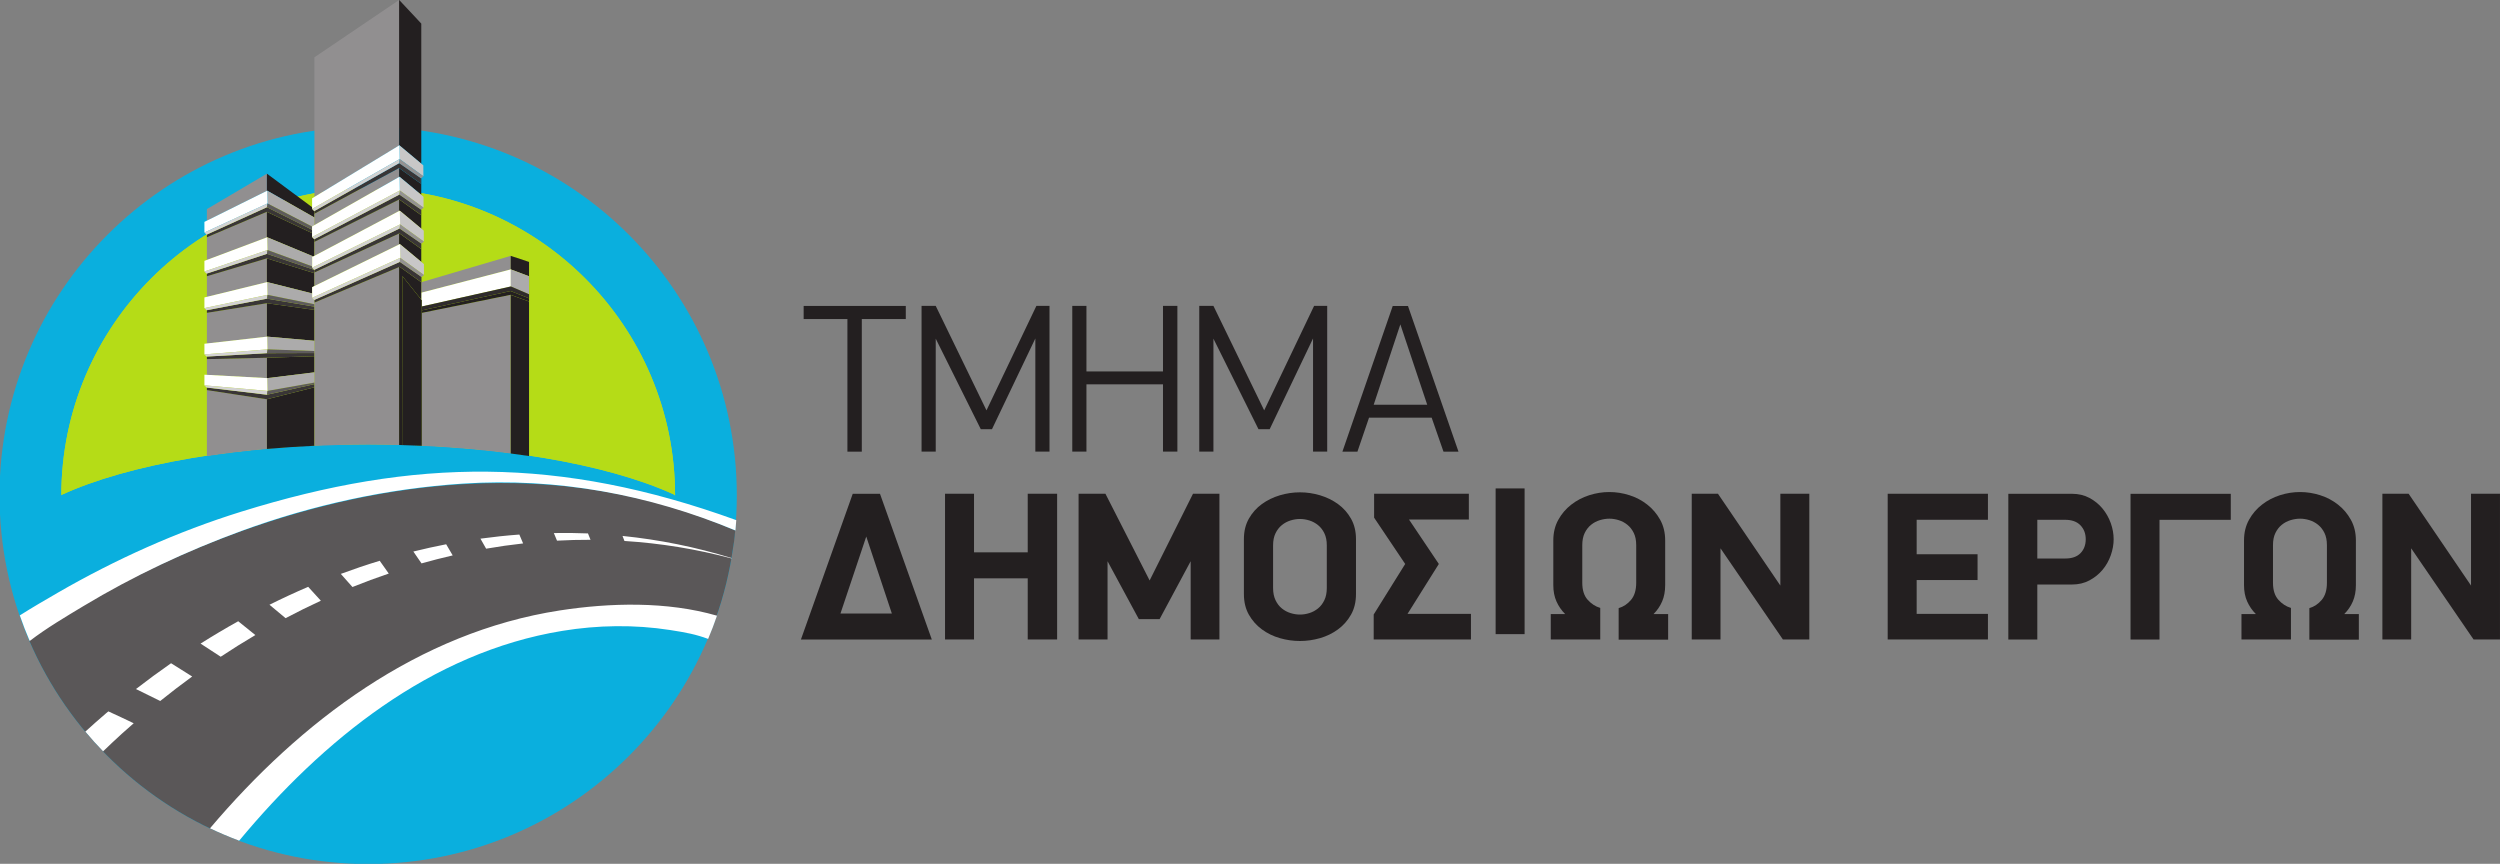<?xml version="1.0" encoding="UTF-8" standalone="no"?>
<!-- Created with Inkscape (http://www.inkscape.org/) -->

<svg
   width="69.581mm"
   height="24.042mm"
   viewBox="0 0 69.581 24.042"
   version="1.1"
   id="svg1"
   inkscape:version="1.3.2 (091e20ef0f, 2023-11-25)"
   sodipodi:docname="public_works_logo_el.svg"
   xmlns:inkscape="http://www.inkscape.org/namespaces/inkscape"
   xmlns:sodipodi="http://sodipodi.sourceforge.net/DTD/sodipodi-0.dtd"
   xmlns="http://www.w3.org/2000/svg"
   xmlns:svg="http://www.w3.org/2000/svg">
  <rect x="0" y="0" width="69.581" height="24.042" fill="#808080" stroke="none"/>
  <sodipodi:namedview
     id="namedview1"
     pagecolor="#ffffff"
     bordercolor="#000000"
     borderopacity="0.25"
     inkscape:showpageshadow="2"
     inkscape:pageopacity="0.0"
     inkscape:pagecheckerboard="0"
     inkscape:deskcolor="#d1d1d1"
     inkscape:document-units="mm"
     inkscape:zoom="0.74564394"
     inkscape:cx="131.43002"
     inkscape:cy="44.92761"
     inkscape:window-width="1920"
     inkscape:window-height="1043"
     inkscape:window-x="0"
     inkscape:window-y="0"
     inkscape:window-maximized="1"
     inkscape:current-layer="layer1" />
  <defs
     id="defs1">
    <clipPath
       clipPathUnits="userSpaceOnUse"
       id="clipPath568">
      <path
         d="M 0,841.89 H 595.276 V 0 H 0 Z"
         transform="translate(-173.818,-678.941)"
         id="path568" />
    </clipPath>
    <clipPath
       clipPathUnits="userSpaceOnUse"
       id="clipPath570">
      <path
         d="M 0,841.89 H 595.276 V 0 H 0 Z"
         transform="translate(-168.948,-678.941)"
         id="path570" />
    </clipPath>
    <clipPath
       clipPathUnits="userSpaceOnUse"
       id="clipPath572">
      <path
         d="M 0,841.89 H 595.276 V 0 H 0 Z"
         transform="translate(-168.948,-678.941)"
         id="path572" />
    </clipPath>
    <clipPath
       clipPathUnits="userSpaceOnUse"
       id="clipPath574">
      <path
         d="M 0,841.89 H 595.276 V 0 H 0 Z"
         transform="translate(-173.686,-676.176)"
         id="path574" />
    </clipPath>
    <clipPath
       clipPathUnits="userSpaceOnUse"
       id="clipPath576">
      <path
         d="M 0,841.89 H 595.276 V 0 H 0 Z"
         transform="translate(-134.724,-677.658)"
         id="path576" />
    </clipPath>
    <clipPath
       clipPathUnits="userSpaceOnUse"
       id="clipPath578">
      <path
         d="M 0,841.89 H 595.276 V 0 H 0 Z"
         transform="translate(-153.593,-675.53)"
         id="path578" />
    </clipPath>
    <clipPath
       clipPathUnits="userSpaceOnUse"
       id="clipPath580">
      <path
         d="M 0,841.89 H 595.276 V 0 H 0 Z"
         transform="translate(-183.681,-692.853)"
         id="path580" />
    </clipPath>
    <clipPath
       clipPathUnits="userSpaceOnUse"
       id="clipPath582">
      <path
         d="M 0,841.89 H 595.276 V 0 H 0 Z"
         transform="translate(-197.371,-682.398)"
         id="path582" />
    </clipPath>
    <clipPath
       clipPathUnits="userSpaceOnUse"
       id="clipPath584">
      <path
         d="M 0,841.89 H 595.276 V 0 H 0 Z"
         transform="translate(-207.442,-682.398)"
         id="path584" />
    </clipPath>
    <clipPath
       clipPathUnits="userSpaceOnUse"
       id="clipPath586">
      <path
         d="M 0,841.89 H 595.276 V 0 H 0 Z"
         transform="translate(-219.281,-682.398)"
         id="path586" />
    </clipPath>
    <clipPath
       clipPathUnits="userSpaceOnUse"
       id="clipPath588">
      <path
         d="M 0,841.89 H 595.276 V 0 H 0 Z"
         transform="translate(-226.167,-692.436)"
         id="path588" />
    </clipPath>
    <clipPath
       clipPathUnits="userSpaceOnUse"
       id="clipPath590">
      <path
         d="M 0,841.89 H 595.276 V 0 H 0 Z"
         transform="translate(-184.031,-675.697)"
         id="path590" />
    </clipPath>
    <clipPath
       clipPathUnits="userSpaceOnUse"
       id="clipPath592">
      <path
         d="M 0,841.89 H 595.276 V 0 H 0 Z"
         transform="translate(-196.771,-667.576)"
         id="path592" />
    </clipPath>
    <clipPath
       clipPathUnits="userSpaceOnUse"
       id="clipPath594">
      <path
         d="M 0,841.89 H 595.276 V 0 H 0 Z"
         transform="translate(-209.627,-667.576)"
         id="path594" />
    </clipPath>
    <clipPath
       clipPathUnits="userSpaceOnUse"
       id="clipPath596">
      <path
         d="M 0,841.89 H 595.276 V 0 H 0 Z"
         transform="translate(-220.365,-674.997)"
         id="path596" />
    </clipPath>
    <clipPath
       clipPathUnits="userSpaceOnUse"
       id="clipPath598">
      <path
         d="M 0,841.89 H 595.276 V 0 H 0 Z"
         transform="translate(-224.066,-667.576)"
         id="path598" />
    </clipPath>
    <clipPath
       clipPathUnits="userSpaceOnUse"
       id="clipPath600">
      <path
         d="M 0,841.89 H 595.276 V 0 H 0 Z"
         id="path600" />
    </clipPath>
    <clipPath
       clipPathUnits="userSpaceOnUse"
       id="clipPath602">
      <path
         d="M 0,841.89 H 595.276 V 0 H 0 Z"
         transform="translate(-243.392,-667.56)"
         id="path602" />
    </clipPath>
    <clipPath
       clipPathUnits="userSpaceOnUse"
       id="clipPath604">
      <path
         d="M 0,841.89 H 595.276 V 0 H 0 Z"
         transform="translate(-256.348,-667.576)"
         id="path604" />
    </clipPath>
    <clipPath
       clipPathUnits="userSpaceOnUse"
       id="clipPath606">
      <path
         d="M 0,841.89 H 595.276 V 0 H 0 Z"
         transform="translate(-264.619,-667.576)"
         id="path606" />
    </clipPath>
    <clipPath
       clipPathUnits="userSpaceOnUse"
       id="clipPath608">
      <path
         d="M 0,841.89 H 595.276 V 0 H 0 Z"
         transform="translate(-280.242,-675.48)"
         id="path608" />
    </clipPath>
    <clipPath
       clipPathUnits="userSpaceOnUse"
       id="clipPath610">
      <path
         d="M 0,841.89 H 595.276 V 0 H 0 Z"
         transform="translate(-286.062,-677.014)"
         id="path610" />
    </clipPath>
    <clipPath
       clipPathUnits="userSpaceOnUse"
       id="clipPath612">
      <path
         d="M 0,841.89 H 595.276 V 0 H 0 Z"
         transform="translate(-297.884,-667.56)"
         id="path612" />
    </clipPath>
    <clipPath
       clipPathUnits="userSpaceOnUse"
       id="clipPath614">
      <path
         d="M 0,841.89 H 595.276 V 0 H 0 Z"
         transform="translate(-310.84,-667.576)"
         id="path614" />
    </clipPath>
    <clipPath
       clipPathUnits="userSpaceOnUse"
       id="clipPath616">
      <path
         d="M 0,841.89 H 595.276 V 0 H 0 Z"
         transform="translate(-148.923,-695.753)"
         id="path616" />
    </clipPath>
    <clipPath
       clipPathUnits="userSpaceOnUse"
       id="clipPath618">
      <path
         d="M 0,841.89 H 595.276 V 0 H 0 Z"
         transform="translate(-155.967,-694.767)"
         id="path618" />
    </clipPath>
    <clipPath
       clipPathUnits="userSpaceOnUse"
       id="clipPath620">
      <path
         d="M 0,841.89 H 595.276 V 0 H 0 Z"
         transform="translate(-155.983,-697.841)"
         id="path620" />
    </clipPath>
    <clipPath
       clipPathUnits="userSpaceOnUse"
       id="clipPath622">
      <path
         d="M 0,841.89 H 595.276 V 0 H 0 Z"
         transform="translate(-148.923,-694.39)"
         id="path622" />
    </clipPath>
    <clipPath
       clipPathUnits="userSpaceOnUse"
       id="clipPath624">
      <path
         d="M 0,841.89 H 595.276 V 0 H 0 Z"
         transform="translate(-157.424,-694.808)"
         id="path624" />
    </clipPath>
    <clipPath
       clipPathUnits="userSpaceOnUse"
       id="clipPath626">
      <path
         d="M 0,841.89 H 595.276 V 0 H 0 Z"
         transform="translate(-148.964,-693.845)"
         id="path626" />
    </clipPath>
    <clipPath
       clipPathUnits="userSpaceOnUse"
       id="clipPath628">
      <path
         d="M 0,841.89 H 595.276 V 0 H 0 Z"
         transform="translate(-148.964,-693.539)"
         id="path628" />
    </clipPath>
    <clipPath
       clipPathUnits="userSpaceOnUse"
       id="clipPath630">
      <path
         d="M 0,841.89 H 595.276 V 0 H 0 Z"
         transform="translate(-136.746,-689.802)"
         id="path630" />
    </clipPath>
    <clipPath
       clipPathUnits="userSpaceOnUse"
       id="clipPath632">
      <path
         d="M 0,841.89 H 595.276 V 0 H 0 Z"
         transform="translate(-136.746,-697.636)"
         id="path632" />
    </clipPath>
    <clipPath
       clipPathUnits="userSpaceOnUse"
       id="clipPath634">
      <path
         d="M 0,841.89 H 595.276 V 0 H 0 Z"
         transform="translate(-136.746,-694.103)"
         id="path634" />
    </clipPath>
    <clipPath
       clipPathUnits="userSpaceOnUse"
       id="clipPath636">
      <path
         d="M 0,841.89 H 595.276 V 0 H 0 Z"
         transform="translate(-136.735,-686.526)"
         id="path636" />
    </clipPath>
    <clipPath
       clipPathUnits="userSpaceOnUse"
       id="clipPath638">
      <path
         d="M 0,841.89 H 595.276 V 0 H 0 Z"
         transform="translate(-136.746,-704.325)"
         id="path638" />
    </clipPath>
    <clipPath
       clipPathUnits="userSpaceOnUse"
       id="clipPath640">
      <path
         d="M 0,841.89 H 595.276 V 0 H 0 Z"
         transform="translate(-136.746,-701.31)"
         id="path640" />
    </clipPath>
    <clipPath
       clipPathUnits="userSpaceOnUse"
       id="clipPath642">
      <path
         d="M 0,841.89 H 595.276 V 0 H 0 Z"
         transform="translate(-136.746,-688.194)"
         id="path642" />
    </clipPath>
    <clipPath
       clipPathUnits="userSpaceOnUse"
       id="clipPath644">
      <path
         d="M 0,841.89 H 595.276 V 0 H 0 Z"
         transform="translate(-136.746,-691.466)"
         id="path644" />
    </clipPath>
    <clipPath
       clipPathUnits="userSpaceOnUse"
       id="clipPath646">
      <path
         d="M 0,841.89 H 595.276 V 0 H 0 Z"
         transform="translate(-140.498,-697.844)"
         id="path646" />
    </clipPath>
    <clipPath
       clipPathUnits="userSpaceOnUse"
       id="clipPath648">
      <path
         d="M 0,841.89 H 595.276 V 0 H 0 Z"
         transform="translate(-136.769,-702.983)"
         id="path648" />
    </clipPath>
    <clipPath
       clipPathUnits="userSpaceOnUse"
       id="clipPath650">
      <path
         d="M 0,841.89 H 595.276 V 0 H 0 Z"
         transform="translate(-140.315,-695.371)"
         id="path650" />
    </clipPath>
    <clipPath
       clipPathUnits="userSpaceOnUse"
       id="clipPath652">
      <path
         d="M 0,841.89 H 595.276 V 0 H 0 Z"
         transform="translate(-136.746,-686.528)"
         id="path652" />
    </clipPath>
    <clipPath
       clipPathUnits="userSpaceOnUse"
       id="clipPath654">
      <path
         d="M 0,841.89 H 595.276 V 0 H 0 Z"
         transform="translate(-136.746,-701.31)"
         id="path654" />
    </clipPath>
    <clipPath
       clipPathUnits="userSpaceOnUse"
       id="clipPath656">
      <path
         d="M 0,841.89 H 595.276 V 0 H 0 Z"
         transform="translate(-140.315,-700.163)"
         id="path656" />
    </clipPath>
    <clipPath
       clipPathUnits="userSpaceOnUse"
       id="clipPath658">
      <path
         d="M 0,841.89 H 595.276 V 0 H 0 Z"
         transform="translate(-136.769,-702.983)"
         id="path658" />
    </clipPath>
    <clipPath
       clipPathUnits="userSpaceOnUse"
       id="clipPath660">
      <path
         d="M 0,841.89 H 595.276 V 0 H 0 Z"
         transform="translate(-136.79,-701.976)"
         id="path660" />
    </clipPath>
    <clipPath
       clipPathUnits="userSpaceOnUse"
       id="clipPath662">
      <path
         d="M 0,841.89 H 595.276 V 0 H 0 Z"
         transform="translate(-136.79,-701.976)"
         id="path662" />
    </clipPath>
    <clipPath
       clipPathUnits="userSpaceOnUse"
       id="clipPath664">
      <path
         d="M 0,841.89 H 595.276 V 0 H 0 Z"
         transform="translate(-136.746,-697.636)"
         id="path664" />
    </clipPath>
    <clipPath
       clipPathUnits="userSpaceOnUse"
       id="clipPath666">
      <path
         d="M 0,841.89 H 595.276 V 0 H 0 Z"
         transform="translate(-140.315,-697.747)"
         id="path666" />
    </clipPath>
    <clipPath
       clipPathUnits="userSpaceOnUse"
       id="clipPath668">
      <path
         d="M 0,841.89 H 595.276 V 0 H 0 Z"
         transform="translate(-136.769,-699.307)"
         id="path668" />
    </clipPath>
    <clipPath
       clipPathUnits="userSpaceOnUse"
       id="clipPath670">
      <path
         d="M 0,841.89 H 595.276 V 0 H 0 Z"
         transform="translate(-136.79,-698.301)"
         id="path670" />
    </clipPath>
    <clipPath
       clipPathUnits="userSpaceOnUse"
       id="clipPath672">
      <path
         d="M 0,841.89 H 595.276 V 0 H 0 Z"
         transform="translate(-140.48,-696.733)"
         id="path672" />
    </clipPath>
    <clipPath
       clipPathUnits="userSpaceOnUse"
       id="clipPath674">
      <path
         d="M 0,841.89 H 595.276 V 0 H 0 Z"
         transform="translate(-136.746,-694.103)"
         id="path674" />
    </clipPath>
    <clipPath
       clipPathUnits="userSpaceOnUse"
       id="clipPath676">
      <path
         d="M 0,841.89 H 595.276 V 0 H 0 Z"
         transform="translate(-140.315,-694.533)"
         id="path676" />
    </clipPath>
    <clipPath
       clipPathUnits="userSpaceOnUse"
       id="clipPath678">
      <path
         d="M 0,841.89 H 595.276 V 0 H 0 Z"
         transform="translate(-136.769,-695.77)"
         id="path678" />
    </clipPath>
    <clipPath
       clipPathUnits="userSpaceOnUse"
       id="clipPath680">
      <path
         d="M 0,841.89 H 595.276 V 0 H 0 Z"
         transform="translate(-136.79,-694.763)"
         id="path680" />
    </clipPath>
    <clipPath
       clipPathUnits="userSpaceOnUse"
       id="clipPath682">
      <path
         d="M 0,841.89 H 595.276 V 0 H 0 Z"
         transform="translate(-136.75,-694.462)"
         id="path682" />
    </clipPath>
    <clipPath
       clipPathUnits="userSpaceOnUse"
       id="clipPath684">
      <path
         d="M 0,841.89 H 595.276 V 0 H 0 Z"
         transform="translate(-136.746,-689.802)"
         id="path684" />
    </clipPath>
    <clipPath
       clipPathUnits="userSpaceOnUse"
       id="clipPath686">
      <path
         d="M 0,841.89 H 595.276 V 0 H 0 Z"
         transform="translate(-136.79,-690.463)"
         id="path686" />
    </clipPath>
    <clipPath
       clipPathUnits="userSpaceOnUse"
       id="clipPath688">
      <path
         d="M 0,841.89 H 595.276 V 0 H 0 Z"
         transform="translate(-136.769,-691.468)"
         id="path688" />
    </clipPath>
    <clipPath
       clipPathUnits="userSpaceOnUse"
       id="clipPath690">
      <path
         d="M 0,841.89 H 595.276 V 0 H 0 Z"
         transform="translate(-136.79,-690.463)"
         id="path690" />
    </clipPath>
    <clipPath
       clipPathUnits="userSpaceOnUse"
       id="clipPath692">
      <path
         d="M 0,841.89 H 595.276 V 0 H 0 Z"
         transform="translate(-136.75,-690.161)"
         id="path692" />
    </clipPath>
    <clipPath
       clipPathUnits="userSpaceOnUse"
       id="clipPath694">
      <path
         d="M 0,841.89 H 595.276 V 0 H 0 Z"
         transform="translate(-136.746,-686.528)"
         id="path694" />
    </clipPath>
    <clipPath
       clipPathUnits="userSpaceOnUse"
       id="clipPath696">
      <path
         d="M 0,841.89 H 595.276 V 0 H 0 Z"
         transform="translate(-136.79,-687.186)"
         id="path696" />
    </clipPath>
    <clipPath
       clipPathUnits="userSpaceOnUse"
       id="clipPath698">
      <path
         d="M 0,841.89 H 595.276 V 0 H 0 Z"
         transform="translate(-136.769,-688.193)"
         id="path698" />
    </clipPath>
    <clipPath
       clipPathUnits="userSpaceOnUse"
       id="clipPath700">
      <path
         d="M 0,841.89 H 595.276 V 0 H 0 Z"
         transform="translate(-136.79,-687.186)"
         id="path700" />
    </clipPath>
    <clipPath
       clipPathUnits="userSpaceOnUse"
       id="clipPath702">
      <path
         d="M 0,841.89 H 595.276 V 0 H 0 Z"
         transform="translate(-136.75,-686.884)"
         id="path702" />
    </clipPath>
    <clipPath
       clipPathUnits="userSpaceOnUse"
       id="clipPath704">
      <path
         d="M 0,841.89 H 595.276 V 0 H 0 Z"
         transform="translate(-147.175,-718.026)"
         id="path704" />
    </clipPath>
    <clipPath
       clipPathUnits="userSpaceOnUse"
       id="clipPath706">
      <path
         d="M 0,841.89 H 595.276 V 0 H 0 Z"
         transform="translate(-140.503,-694.156)"
         id="path706" />
    </clipPath>
    <clipPath
       clipPathUnits="userSpaceOnUse"
       id="clipPath708">
      <path
         d="M 0,841.89 H 595.276 V 0 H 0 Z"
         transform="translate(-147.175,-698.738)"
         id="path708" />
    </clipPath>
    <clipPath
       clipPathUnits="userSpaceOnUse"
       id="clipPath710">
      <path
         d="M 0,841.89 H 595.276 V 0 H 0 Z"
         transform="translate(-140.503,-699.163)"
         id="path710" />
    </clipPath>
    <clipPath
       clipPathUnits="userSpaceOnUse"
       id="clipPath712">
      <path
         d="M 0,841.89 H 595.276 V 0 H 0 Z"
         transform="translate(-147.175,-704.064)"
         id="path712" />
    </clipPath>
    <clipPath
       clipPathUnits="userSpaceOnUse"
       id="clipPath714">
      <path
         d="M 0,841.89 H 595.276 V 0 H 0 Z"
         transform="translate(-148.923,-694.39)"
         id="path714" />
    </clipPath>
    <clipPath
       clipPathUnits="userSpaceOnUse"
       id="clipPath716">
      <path
         d="M 0,841.89 H 595.276 V 0 H 0 Z"
         transform="translate(-148.92,-698.38)"
         id="path716" />
    </clipPath>
    <clipPath
       clipPathUnits="userSpaceOnUse"
       id="clipPath718">
      <path
         d="M 0,841.89 H 595.276 V 0 H 0 Z"
         transform="translate(-148.887,-703.971)"
         id="path718" />
    </clipPath>
    <clipPath
       clipPathUnits="userSpaceOnUse"
       id="clipPath720">
      <path
         d="M 0,841.89 H 595.276 V 0 H 0 Z"
         transform="translate(-148.902,-701.494)"
         id="path720" />
    </clipPath>
    <clipPath
       clipPathUnits="userSpaceOnUse"
       id="clipPath722">
      <path
         d="M 0,841.89 H 595.276 V 0 H 0 Z"
         transform="translate(-147.194,-706.562)"
         id="path722" />
    </clipPath>
    <clipPath
       clipPathUnits="userSpaceOnUse"
       id="clipPath724">
      <path
         d="M 0,841.89 H 595.276 V 0 H 0 Z"
         transform="translate(-140.503,-701.168)"
         id="path724" />
    </clipPath>
    <clipPath
       clipPathUnits="userSpaceOnUse"
       id="clipPath726">
      <path
         d="M 0,841.89 H 595.276 V 0 H 0 Z"
         transform="translate(-147.217,-705.478)"
         id="path726" />
    </clipPath>
    <clipPath
       clipPathUnits="userSpaceOnUse"
       id="clipPath728">
      <path
         d="M 0,841.89 H 595.276 V 0 H 0 Z"
         transform="translate(-147.217,-705.478)"
         id="path728" />
    </clipPath>
    <clipPath
       clipPathUnits="userSpaceOnUse"
       id="clipPath730">
      <path
         d="M 0,841.89 H 595.276 V 0 H 0 Z"
         transform="translate(-147.18,-705.154)"
         id="path730" />
    </clipPath>
    <clipPath
       clipPathUnits="userSpaceOnUse"
       id="clipPath732">
      <path
         d="M 0,841.89 H 595.276 V 0 H 0 Z"
         transform="translate(-147.18,-705.154)"
         id="path732" />
    </clipPath>
    <clipPath
       clipPathUnits="userSpaceOnUse"
       id="clipPath734">
      <path
         d="M 0,841.89 H 595.276 V 0 H 0 Z"
         transform="translate(-140.503,-698.948)"
         id="path734" />
    </clipPath>
    <clipPath
       clipPathUnits="userSpaceOnUse"
       id="clipPath736">
      <path
         d="M 0,841.89 H 595.276 V 0 H 0 Z"
         transform="translate(-147.233,-702.998)"
         id="path736" />
    </clipPath>
    <clipPath
       clipPathUnits="userSpaceOnUse"
       id="clipPath738">
      <path
         d="M 0,841.89 H 595.276 V 0 H 0 Z"
         transform="translate(-147.233,-702.998)"
         id="path738" />
    </clipPath>
    <clipPath
       clipPathUnits="userSpaceOnUse"
       id="clipPath740">
      <path
         d="M 0,841.89 H 595.276 V 0 H 0 Z"
         transform="translate(-140.48,-699.15)"
         id="path740" />
    </clipPath>
    <clipPath
       clipPathUnits="userSpaceOnUse"
       id="clipPath742">
      <path
         d="M 0,841.89 H 595.276 V 0 H 0 Z"
         transform="translate(-147.195,-702.674)"
         id="path742" />
    </clipPath>
    <clipPath
       clipPathUnits="userSpaceOnUse"
       id="clipPath744">
      <path
         d="M 0,841.89 H 595.276 V 0 H 0 Z"
         transform="translate(-140.503,-696.533)"
         id="path744" />
    </clipPath>
    <clipPath
       clipPathUnits="userSpaceOnUse"
       id="clipPath746">
      <path
         d="M 0,841.89 H 595.276 V 0 H 0 Z"
         transform="translate(-147.25,-700.322)"
         id="path746" />
    </clipPath>
    <clipPath
       clipPathUnits="userSpaceOnUse"
       id="clipPath748">
      <path
         d="M 0,841.89 H 595.276 V 0 H 0 Z"
         transform="translate(-140.405,-697.794)"
         id="path748" />
    </clipPath>
    <clipPath
       clipPathUnits="userSpaceOnUse"
       id="clipPath750">
      <path
         d="M 0,841.89 H 595.276 V 0 H 0 Z"
         transform="translate(-140.48,-696.733)"
         id="path750" />
    </clipPath>
    <clipPath
       clipPathUnits="userSpaceOnUse"
       id="clipPath752">
      <path
         d="M 0,841.89 H 595.276 V 0 H 0 Z"
         transform="translate(-147.212,-700)"
         id="path752" />
    </clipPath>
    <clipPath
       clipPathUnits="userSpaceOnUse"
       id="clipPath754">
      <path
         d="M 0,841.89 H 595.276 V 0 H 0 Z"
         transform="translate(-140.503,-694.37)"
         id="path754" />
    </clipPath>
    <clipPath
       clipPathUnits="userSpaceOnUse"
       id="clipPath756">
      <path
         d="M 0,841.89 H 595.276 V 0 H 0 Z"
         transform="translate(-147.266,-697.686)"
         id="path756" />
    </clipPath>
    <clipPath
       clipPathUnits="userSpaceOnUse"
       id="clipPath758">
      <path
         d="M 0,841.89 H 595.276 V 0 H 0 Z"
         transform="translate(-140.315,-695.371)"
         id="path758" />
    </clipPath>
    <clipPath
       clipPathUnits="userSpaceOnUse"
       id="clipPath760">
      <path
         d="M 0,841.89 H 595.276 V 0 H 0 Z"
         transform="translate(-147.266,-697.686)"
         id="path760" />
    </clipPath>
    <clipPath
       clipPathUnits="userSpaceOnUse"
       id="clipPath762">
      <path
         d="M 0,841.89 H 595.276 V 0 H 0 Z"
         transform="translate(-147.23,-697.363)"
         id="path762" />
    </clipPath>
    <clipPath
       clipPathUnits="userSpaceOnUse"
       id="clipPath764">
      <path
         d="M 0,841.89 H 595.276 V 0 H 0 Z"
         transform="translate(-148.964,-693.539)"
         id="path764" />
    </clipPath>
  </defs>
  <g
     inkscape:label="Layer 1"
     inkscape:groupmode="layer"
     id="layer1"
     transform="translate(-70.115,-136.525)">
    <path
       id="path567"
       d="m 0,0 c 0,-16.052 -13.014,-29.065 -29.065,-29.065 -16.053,0 -29.066,13.013 -29.066,29.065 0,16.052 13.013,29.065 29.066,29.065 C -13.014,29.065 0,16.052 0,0"
       style="fill:#0aafde;fill-opacity:1;fill-rule:nonzero;stroke:none"
       transform="matrix(0.353,0,0,-0.353,90.622,150.313)"
       clip-path="url(#clipPath568)" />
    <path
       id="path569"
       d="M 0,0 C 0,13.361 -10.833,24.193 -24.195,24.193 -37.558,24.193 -48.391,13.361 -48.391,0 l -0.011,0.025 c 5.209,2.421 14.107,4.016 24.207,4.016 10.033,0 18.878,-1.573 24.101,-3.967"
       style="fill:#b3dc23;fill-opacity:1;fill-rule:nonzero;stroke:none"
       transform="matrix(0.353,0,0,-0.353,88.904,150.313)"
       clip-path="url(#clipPath570)" />
    <path
       id="path571"
       d="M 0,0 C 0,13.361 -10.833,24.193 -24.195,24.193 -37.558,24.193 -48.391,13.361 -48.391,0 l -0.011,0.025 c 5.209,2.421 14.107,4.016 24.207,4.016 10.033,0 18.878,-1.573 24.101,-3.967"
       style="fill:#b5dc17;fill-opacity:1;fill-rule:nonzero;stroke:none"
       transform="matrix(0.353,0,0,-0.353,88.904,150.313)"
       clip-path="url(#clipPath572)" />
    <path
       id="path573"
       d="m 0,0 c -26.569,11.554 -54.066,-7.217 -55.66,-8.674 3.103,-7.239 9.06,-12.963 16.456,-15.757 l 0.092,0.047 c 20.293,25.973 36.934,16.639 36.934,16.639 0.234,0.248 0.44,0.499 0.628,0.752 0.652,1.828 1.127,3.743 1.399,5.722 C -0.048,-0.758 0,0 0,0"
       style="fill:#5a5758;fill-opacity:1;fill-rule:nonzero;stroke:none"
       transform="matrix(0.353,0,0,-0.353,90.576,151.289)"
       clip-path="url(#clipPath574)" />
    <path
       id="path575"
       d="m 0,0 c -5.038,-1.567 -9.891,-3.75 -14.458,-6.385 -0.99,-0.573 -2.007,-1.162 -3.003,-1.794 0.236,-0.683 0.497,-1.357 0.78,-2.017 1.337,1.025 2.825,1.901 4.243,2.755 3.942,2.373 8.13,4.34 12.449,5.921 5.614,2.055 11.498,3.343 17.464,3.732 7.421,0.485 14.649,-0.854 21.488,-3.694 0.025,0.27 0.046,0.541 0.065,0.814 C 25.092,4.374 13.678,4.254 0,0 M 25.119,-7.787 C 13.963,-9.51 4.682,-16.527 -2.466,-24.966 c 0.75,-0.358 1.518,-0.682 2.3,-0.976 6.572,7.909 15.097,14.847 25.481,16.544 2.804,0.459 5.681,0.504 8.489,0.068 1.268,-0.197 2.052,-0.346 3.006,-0.702 0.253,0.599 0.485,1.21 0.7,1.83 -3.947,1.145 -8.458,1.022 -12.391,0.415"
       style="fill:#ffffff;fill-opacity:1;fill-rule:nonzero;stroke:none"
       transform="matrix(0.353,0,0,-0.353,76.83,150.766)"
       clip-path="url(#clipPath576)" />
    <path
       id="path577"
       d="M 0,0 C 0.149,-0.263 0.3,-0.525 0.448,-0.791 1.417,-0.623 2.39,-0.484 3.364,-0.377 3.266,-0.143 3.166,0.091 3.067,0.323 2.042,0.248 1.019,0.139 0,0 m 11.202,0.214 c 0.051,-0.133 0.102,-0.265 0.153,-0.397 2.833,-0.179 5.661,-0.634 8.444,-1.378 0.003,0.011 0.004,0.02 0.006,0.03 -2.829,0.873 -5.709,1.451 -8.603,1.745 M -5.29,-1.015 c 0.213,-0.311 0.429,-0.623 0.643,-0.936 0.814,0.231 1.633,0.439 2.459,0.63 -0.172,0.293 -0.343,0.586 -0.515,0.878 C -3.57,-0.611 -4.43,-0.803 -5.29,-1.015 M 5.787,0.442 C 5.87,0.243 5.952,0.043 6.036,-0.158 6.915,-0.11 7.798,-0.087 8.679,-0.09 8.612,0.077 8.544,0.245 8.478,0.412 7.579,0.45 6.683,0.457 5.787,0.442 m -16.798,-3.221 c 0.305,-0.343 0.613,-0.686 0.919,-1.034 0.944,0.382 1.9,0.733 2.863,1.061 -0.237,0.336 -0.475,0.673 -0.714,1.007 -1.031,-0.312 -2.053,-0.659 -3.068,-1.034 m -11.056,-5.496 c 0.53,-0.34 1.059,-0.683 1.588,-1.036 0.895,0.595 1.805,1.164 2.731,1.71 -0.452,0.368 -0.902,0.73 -1.351,1.089 -1.006,-0.56 -1.996,-1.148 -2.968,-1.763 m 5.432,3.063 c 0.425,-0.349 0.847,-0.7 1.27,-1.057 0.914,0.484 1.844,0.942 2.782,1.375 -0.335,0.368 -0.667,0.732 -1,1.096 -1.03,-0.441 -2.047,-0.913 -3.052,-1.414 m -12.883,-8.556 c -0.556,-0.473 -1.096,-0.957 -1.636,-1.447 0.449,-0.536 0.915,-1.054 1.4,-1.556 0.486,0.468 0.976,0.933 1.478,1.388 0.308,0.279 0.622,0.554 0.936,0.827 -0.667,0.322 -1.335,0.634 -1.997,0.937 -0.06,-0.051 -0.122,-0.1 -0.181,-0.149 m 2.356,1.91 c 0.636,-0.306 1.273,-0.62 1.913,-0.942 0.825,0.663 1.663,1.308 2.52,1.931 -0.555,0.356 -1.111,0.704 -1.665,1.046 -0.94,-0.655 -1.861,-1.333 -2.768,-2.035"
       style="fill:#ffffff;fill-opacity:1;fill-rule:nonzero;stroke:none"
       transform="matrix(0.353,0,0,-0.353,83.487,151.517)"
       clip-path="url(#clipPath578)" />
    <path
       id="path579"
       d="M 0,0 V -10.455 H -1.134 V 0 H -4.585 V 1.034 H 3.468 V 0 Z"
       style="fill:#231f20;fill-opacity:1;fill-rule:nonzero;stroke:none"
       transform="matrix(0.353,0,0,-0.353,94.101,145.405)"
       clip-path="url(#clipPath580)" />
    <path
       id="path581"
       d="M 0,0 V 8.921 L -3.418,1.768 H -4.302 L -7.854,8.904 V 0 h -1.117 v 11.489 h 1.117 l 4.002,-8.238 3.935,8.238 H 1.117 V 0 Z"
       style="fill:#231f20;fill-opacity:1;fill-rule:nonzero;stroke:none"
       transform="matrix(0.353,0,0,-0.353,98.931,149.094)"
       clip-path="url(#clipPath582)" />
    <path
       id="path583"
       d="M 0,0 V 5.303 H -6.036 V 0 h -1.117 v 11.489 h 1.117 V 6.32 H 0 v 5.169 H 1.134 V 0 Z"
       style="fill:#231f20;fill-opacity:1;fill-rule:nonzero;stroke:none"
       transform="matrix(0.353,0,0,-0.353,102.484,149.094)"
       clip-path="url(#clipPath584)" />
    <path
       id="path585"
       d="M 0,0 V 8.921 L -3.418,1.768 H -4.302 L -7.854,8.904 V 0 h -1.117 v 11.489 h 1.117 l 4.002,-8.238 3.935,8.238 H 1.117 V 0 Z"
       style="fill:#231f20;fill-opacity:1;fill-rule:nonzero;stroke:none"
       transform="matrix(0.353,0,0,-0.353,106.66,149.094)"
       clip-path="url(#clipPath586)" />
    <path
       id="path587"
       d="m 0,0 -2.101,-6.336 h 4.219 z m 3.402,-10.038 -0.934,2.684 h -4.936 l -0.917,-2.684 H -4.569 L -0.6,1.451 h 1.201 l 3.984,-11.489 z"
       style="fill:#231f20;fill-opacity:1;fill-rule:nonzero;stroke:none"
       transform="matrix(0.353,0,0,-0.353,109.09,145.553)"
       clip-path="url(#clipPath588)" />
    <path
       id="path589"
       d="M 0,0 -2.034,-6.07 H 2.018 Z M -5.152,-8.121 -1.067,3.368 H 1.084 L 5.169,-8.121 Z"
       style="fill:#231f20;fill-opacity:1;fill-rule:nonzero;stroke:none"
       transform="matrix(0.353,0,0,-0.353,94.225,151.458)"
       clip-path="url(#clipPath590)" />
    <path
       id="path591"
       d="M 0,0 V 4.819 H -4.235 V 0 H -6.52 v 11.489 h 2.285 V 6.87 H 0 v 4.619 H 2.318 V 0 Z"
       style="fill:#231f20;fill-opacity:1;fill-rule:nonzero;stroke:none"
       transform="matrix(0.353,0,0,-0.353,98.719,154.323)"
       clip-path="url(#clipPath592)" />
    <path
       id="path593"
       d="M 0,0 V 6.169 L -2.451,1.601 H -4.085 L -6.553,6.169 V 0 h -2.284 v 11.489 h 2.117 l 3.485,-6.837 3.419,6.837 H 2.268 V 0 Z"
       style="fill:#231f20;fill-opacity:1;fill-rule:nonzero;stroke:none"
       transform="matrix(0.353,0,0,-0.353,103.254,154.323)"
       clip-path="url(#clipPath594)" />
    <path
       id="path595"
       d="M 0,0 C 0,0.377 -0.064,0.697 -0.192,0.958 -0.32,1.22 -0.486,1.434 -0.692,1.601 -0.898,1.767 -1.125,1.89 -1.375,1.967 -1.625,2.045 -1.873,2.084 -2.118,2.084 -2.362,2.084 -2.609,2.045 -2.86,1.967 -3.11,1.89 -3.338,1.767 -3.543,1.601 -3.749,1.434 -3.916,1.22 -4.043,0.958 -4.171,0.697 -4.235,0.377 -4.235,0 v -3.352 c 0,-0.378 0.064,-0.7 0.192,-0.967 0.127,-0.267 0.294,-0.484 0.5,-0.65 0.205,-0.167 0.433,-0.289 0.683,-0.367 0.251,-0.078 0.498,-0.117 0.742,-0.117 0.245,0 0.493,0.039 0.743,0.117 0.25,0.078 0.477,0.2 0.683,0.367 0.206,0.166 0.372,0.383 0.5,0.65 C -0.064,-4.052 0,-3.73 0,-3.352 Z M 2.301,-3.835 C 2.301,-4.458 2.17,-5 1.909,-5.461 1.648,-5.922 1.306,-6.309 0.884,-6.62 0.461,-6.931 -0.011,-7.162 -0.534,-7.312 c -0.522,-0.15 -1.05,-0.225 -1.584,-0.225 -0.533,0 -1.061,0.075 -1.584,0.225 -0.522,0.15 -0.995,0.381 -1.417,0.692 -0.423,0.311 -0.764,0.698 -1.026,1.159 -0.261,0.461 -0.391,1.003 -0.391,1.626 V 0.5 c 0,0.611 0.13,1.147 0.391,1.609 0.262,0.461 0.603,0.845 1.026,1.151 0.422,0.305 0.895,0.536 1.417,0.692 0.523,0.155 1.051,0.233 1.584,0.233 0.534,0 1.062,-0.078 1.584,-0.233 C -0.011,3.796 0.461,3.565 0.884,3.26 1.306,2.954 1.648,2.57 1.909,2.109 2.17,1.647 2.301,1.111 2.301,0.5 Z"
       style="fill:#231f20;fill-opacity:1;fill-rule:nonzero;stroke:none"
       transform="matrix(0.353,0,0,-0.353,107.043,151.705)"
       clip-path="url(#clipPath596)" />
    <path
       id="path597"
       d="M 0,0 V 1.968 L 2.484,5.953 0.033,9.604 v 1.885 h 7.47 V 9.455 H 2.785 L 5.136,5.953 2.668,2.018 H 7.67 V 0 Z"
       style="fill:#231f20;fill-opacity:1;fill-rule:nonzero;stroke:none"
       transform="matrix(0.353,0,0,-0.353,108.348,154.323)"
       clip-path="url(#clipPath598)" />
    <path
       id="path599"
       d="m 233.538,679.065 h 2.284 v -11.489 h -2.284 z"
       style="fill:#231f20;fill-opacity:1;fill-rule:nonzero;stroke:none"
       transform="matrix(0.353,0,0,-0.353,29.303,389.829)"
       clip-path="url(#clipPath600)" />
    <path
       id="path601"
       d="m 0,0 v 2.484 c 0.378,0.111 0.703,0.328 0.976,0.651 0.272,0.322 0.408,0.772 0.408,1.35 V 7.454 C 1.384,7.831 1.32,8.151 1.192,8.412 1.064,8.673 0.897,8.888 0.692,9.054 0.486,9.221 0.259,9.343 0.008,9.421 -0.242,9.499 -0.489,9.538 -0.733,9.538 -0.978,9.538 -1.229,9.499 -1.484,9.421 -1.74,9.343 -1.97,9.221 -2.176,9.054 -2.382,8.888 -2.548,8.673 -2.676,8.412 -2.804,8.151 -2.868,7.831 -2.868,7.454 V 4.485 c 0,-0.578 0.142,-1.025 0.425,-1.342 0.284,-0.317 0.614,-0.531 0.992,-0.642 V 0.017 h -3.902 v 2.001 h 1.134 c -0.289,0.289 -0.516,0.619 -0.683,0.992 -0.167,0.372 -0.25,0.803 -0.25,1.292 V 7.82 c 0,0.612 0.13,1.154 0.392,1.626 0.26,0.472 0.602,0.873 1.025,1.2 0.422,0.329 0.895,0.576 1.417,0.743 0.523,0.166 1.051,0.25 1.585,0.25 0.533,0 1.061,-0.084 1.584,-0.25 C 1.373,11.222 1.843,10.975 2.259,10.646 2.676,10.319 3.015,9.918 3.277,9.446 3.538,8.974 3.668,8.432 3.668,7.82 V 4.302 C 3.668,3.813 3.588,3.382 3.427,3.01 3.266,2.637 3.041,2.307 2.751,2.018 H 3.902 V 0 Z"
       style="fill:#231f20;fill-opacity:1;fill-rule:nonzero;stroke:none"
       transform="matrix(0.353,0,0,-0.353,115.166,154.328)"
       clip-path="url(#clipPath602)" />
    <path
       id="path603"
       d="M 0,0 -4.919,7.187 V 0 h -2.268 v 11.489 h 2.068 L -0.2,4.252 v 7.237 H 2.084 V 0 Z"
       style="fill:#231f20;fill-opacity:1;fill-rule:nonzero;stroke:none"
       transform="matrix(0.353,0,0,-0.353,119.737,154.323)"
       clip-path="url(#clipPath604)" />
    <path
       id="path605"
       d="M 0,0 V 11.489 H 7.904 V 9.438 H 2.284 V 6.72 H 7.086 V 4.686 H 2.284 V 2.018 h 5.62 V 0 Z"
       style="fill:#231f20;fill-opacity:1;fill-rule:nonzero;stroke:none"
       transform="matrix(0.353,0,0,-0.353,122.654,154.323)"
       clip-path="url(#clipPath606)" />
    <path
       id="path607"
       d="m 0,0 c 0,0.444 -0.139,0.811 -0.417,1.101 -0.278,0.289 -0.678,0.433 -1.2,0.433 h -2.201 v -3.052 h 2.201 c 0.534,0 0.936,0.143 1.209,0.426 C -0.136,-0.809 0,-0.445 0,0 M 2.201,0 C 2.201,-0.412 2.126,-0.831 1.976,-1.259 1.826,-1.687 1.609,-2.071 1.326,-2.41 1.042,-2.749 0.698,-3.026 0.292,-3.243 -0.114,-3.46 -0.572,-3.568 -1.083,-3.568 H -3.818 V -7.904 H -6.103 V 3.585 h 5.02 c 0.511,0 0.969,-0.108 1.375,-0.325 C 0.698,3.043 1.042,2.762 1.326,2.418 1.609,2.073 1.826,1.689 1.976,1.267 2.126,0.845 2.201,0.422 2.201,0"
       style="fill:#231f20;fill-opacity:1;fill-rule:nonzero;stroke:none"
       transform="matrix(0.353,0,0,-0.353,128.166,151.534)"
       clip-path="url(#clipPath608)" />
    <path
       id="path609"
       d="M 0,0 V -9.438 H -2.284 V 2.051 H 5.62 V 0 Z"
       style="fill:#231f20;fill-opacity:1;fill-rule:nonzero;stroke:none"
       transform="matrix(0.353,0,0,-0.353,130.219,150.993)"
       clip-path="url(#clipPath610)" />
    <path
       id="path611"
       d="m 0,0 v 2.484 c 0.378,0.111 0.703,0.328 0.976,0.651 0.272,0.322 0.408,0.772 0.408,1.35 V 7.454 C 1.384,7.831 1.319,8.151 1.192,8.412 1.064,8.673 0.897,8.888 0.692,9.054 0.486,9.221 0.259,9.343 0.008,9.421 -0.242,9.499 -0.489,9.538 -0.733,9.538 -0.978,9.538 -1.229,9.499 -1.484,9.421 -1.74,9.343 -1.97,9.221 -2.176,9.054 -2.382,8.888 -2.548,8.673 -2.676,8.412 -2.804,8.151 -2.868,7.831 -2.868,7.454 V 4.485 c 0,-0.578 0.142,-1.025 0.425,-1.342 0.284,-0.317 0.614,-0.531 0.992,-0.642 V 0.017 h -3.902 v 2.001 h 1.134 c -0.289,0.289 -0.516,0.619 -0.683,0.992 -0.167,0.372 -0.25,0.803 -0.25,1.292 V 7.82 c 0,0.612 0.13,1.154 0.392,1.626 0.26,0.472 0.602,0.873 1.025,1.2 0.422,0.329 0.895,0.576 1.417,0.743 0.523,0.166 1.051,0.25 1.585,0.25 0.533,0 1.061,-0.084 1.584,-0.25 C 1.373,11.222 1.843,10.975 2.26,10.646 2.677,10.319 3.016,9.918 3.276,9.446 3.538,8.974 3.669,8.432 3.669,7.82 V 4.302 C 3.669,3.813 3.588,3.382 3.427,3.01 3.266,2.637 3.04,2.307 2.751,2.018 H 3.902 V 0 Z"
       style="fill:#231f20;fill-opacity:1;fill-rule:nonzero;stroke:none"
       transform="matrix(0.353,0,0,-0.353,134.39,154.328)"
       clip-path="url(#clipPath612)" />
    <path
       id="path613"
       d="M 0,0 -4.919,7.187 V 0 h -2.269 v 11.489 h 2.069 L -0.2,4.252 v 7.237 H 2.084 V 0 Z"
       style="fill:#231f20;fill-opacity:1;fill-rule:nonzero;stroke:none"
       transform="matrix(0.353,0,0,-0.353,138.96,154.323)"
       clip-path="url(#clipPath614)" />
    <path
       id="path615"
       d="M 0,0 V -0.819 L 7.06,1.017 V 2.088 L 0.014,0.012 V -0.01 Z"
       style="fill:#918f90;fill-opacity:1;fill-rule:nonzero;stroke:none"
       transform="matrix(0.353,0,0,-0.353,81.84,144.382)"
       clip-path="url(#clipPath616)" />
    <path
       id="path617"
       d="m 0,0 -7.002,-1.424 v -10.481 c 2.452,-0.11 4.804,-0.315 7.018,-0.604 v 12.504 z"
       style="fill:#918f90;fill-opacity:1;fill-rule:nonzero;stroke:none"
       transform="matrix(0.353,0,0,-0.353,84.324,144.73)"
       clip-path="url(#clipPath618)" />
    <path
       id="path619"
       d="M 0,0 V -1.071 L 0.006,-1.069 1.441,-1.61 V -3.034 -3.19 -3.351 L 1.367,-3.322 1.433,-3.348 1.439,-3.599 0,-3.08 v -12.503 c 0.488,-0.063 0.97,-0.129 1.444,-0.201 v 15.305 z"
       style="fill:#231f20;fill-opacity:1;fill-rule:nonzero;stroke:none"
       transform="matrix(0.353,0,0,-0.353,84.33,143.646)"
       clip-path="url(#clipPath620)" />
    <path
       id="path621"
       d="M 0,0 0.041,-0.05 V -0.544 L 7.066,1.035 V 2.382 L 7.06,2.38 0,0.544 Z"
       style="fill:#ffffff;fill-opacity:1;fill-rule:nonzero;stroke:none"
       transform="matrix(0.353,0,0,-0.353,81.84,144.863)"
       clip-path="url(#clipPath622)" />
    <path
       id="path623"
       d="m 0,0 v 1.424 l -1.435,0.54 V 0.617 Z"
       style="fill:#acabab;fill-opacity:1;fill-rule:nonzero;stroke:none"
       transform="matrix(0.353,0,0,-0.353,84.838,144.716)"
       clip-path="url(#clipPath624)" />
    <path
       id="path625"
       d="M 0,0 V -0.307 L 7.001,1.219 8.386,0.674 8.459,0.645 V 0.806 0.962 L 7.025,1.58 Z"
       style="fill:#2f2b2c;fill-opacity:1;fill-rule:nonzero;stroke:none"
       transform="matrix(0.353,0,0,-0.353,81.854,145.055)"
       clip-path="url(#clipPath626)" />
    <path
       id="path627"
       d="M 0,0 V -0.196 L 7.002,1.229 7.019,1.223 8.458,0.704 8.451,0.955 8.386,0.98 7.001,1.525 Z"
       style="fill:#231f20;fill-opacity:1;fill-rule:nonzero;stroke:none"
       transform="matrix(0.353,0,0,-0.353,81.854,145.164)"
       clip-path="url(#clipPath628)" />
    <path
       id="path629"
       d="M 0,0 H -0.011 L -4.734,-0.109 V -1.35 L 0,-1.608 Z"
       style="fill:#918f90;fill-opacity:1;fill-rule:nonzero;stroke:none"
       transform="matrix(0.353,0,0,-0.353,77.544,146.482)"
       clip-path="url(#clipPath630)" />
    <path
       id="path631"
       d="M 0,0 -0.011,0.003 -4.734,-1.401 V -3.03 L 0,-1.872 Z"
       style="fill:#918f90;fill-opacity:1;fill-rule:nonzero;stroke:none"
       transform="matrix(0.353,0,0,-0.353,77.544,143.718)"
       clip-path="url(#clipPath632)" />
    <path
       id="path633"
       d="M 0,0 -0.011,0.001 -4.734,-0.756 V -3.174 L 0,-2.637 Z"
       style="fill:#918f90;fill-opacity:1;fill-rule:nonzero;stroke:none"
       transform="matrix(0.353,0,0,-0.353,77.544,144.965)"
       clip-path="url(#clipPath634)" />
    <path
       id="path635"
       d="m 0,0 -4.724,0.723 v -5.202 c 1.51,0.228 3.093,0.416 4.735,0.562 v 3.919 z"
       style="fill:#918f90;fill-opacity:1;fill-rule:nonzero;stroke:none"
       transform="matrix(0.353,0,0,-0.353,77.54,147.637)"
       clip-path="url(#clipPath636)" />
    <path
       id="path637"
       d="M 0,0 -4.734,-2.795 V -3.706 L 0,-1.354 Z"
       style="fill:#918f90;fill-opacity:1;fill-rule:nonzero;stroke:none"
       transform="matrix(0.353,0,0,-0.353,77.544,141.358)"
       clip-path="url(#clipPath638)" />
    <path
       id="path639"
       d="M 0,0 -0.011,0.005 -4.734,-2.003 V -3.789 L 0,-2.011 Z"
       style="fill:#918f90;fill-opacity:1;fill-rule:nonzero;stroke:none"
       transform="matrix(0.353,0,0,-0.353,77.544,142.422)"
       clip-path="url(#clipPath640)" />
    <path
       id="path641"
       d="M 0,0 0.023,-0.001 3.752,0.457 V 1.725 L 0,1.608 Z"
       style="fill:#231f20;fill-opacity:1;fill-rule:nonzero;stroke:none"
       transform="matrix(0.353,0,0,-0.353,77.544,147.049)"
       clip-path="url(#clipPath642)" />
    <path
       id="path643"
       d="M 0,0 0.023,0.002 3.752,-0.325 V 2.109 L 0,2.637 Z"
       style="fill:#231f20;fill-opacity:1;fill-rule:nonzero;stroke:none"
       transform="matrix(0.353,0,0,-0.353,77.544,145.895)"
       clip-path="url(#clipPath644)" />
    <path
       id="path645"
       d="M 0,0 V 1.316 L -0.018,1.307 -0.184,1.48 V 1.787 L -3.752,3.466 V 1.455 l 0.023,0.008 3.636,-1.512 z"
       style="fill:#231f20;fill-opacity:1;fill-rule:nonzero;stroke:none"
       transform="matrix(0.353,0,0,-0.353,78.867,143.645)"
       clip-path="url(#clipPath646)" />
    <path
       id="path647"
       d="m 0,0 3.729,-2.12 v 0.517 L 3.71,-1.613 3.545,-1.439 v 0.134 l -3.568,2.647 v -1.354 z"
       style="fill:#231f20;fill-opacity:1;fill-rule:nonzero;stroke:none"
       transform="matrix(0.353,0,0,-0.353,77.552,141.832)"
       clip-path="url(#clipPath648)" />
    <path
       id="path649"
       d="m 0,0 0.184,0.09 v 1.006 l -3.752,1.17 V 0.394 L -3.545,0.399 0,-0.494 Z"
       style="fill:#231f20;fill-opacity:1;fill-rule:nonzero;stroke:none"
       transform="matrix(0.353,0,0,-0.353,78.803,144.517)"
       clip-path="url(#clipPath650)" />
    <path
       id="path651"
       d="m 0,0 v -3.919 c 1.22,0.107 2.472,0.191 3.752,0.251 v 4.612 z"
       style="fill:#231f20;fill-opacity:1;fill-rule:nonzero;stroke:none"
       transform="matrix(0.353,0,0,-0.353,77.544,147.637)"
       clip-path="url(#clipPath652)" />
    <path
       id="path653"
       d="m 0,0 3.568,-1.679 v 0.266 L 0.003,0.366 -4.734,-1.788 v -0.215 l 4.723,2.008 z"
       style="fill:#393536;fill-opacity:1;fill-rule:nonzero;stroke:none"
       transform="matrix(0.353,0,0,-0.353,77.544,142.422)"
       clip-path="url(#clipPath654)" />
    <path
       id="path655"
       d="M 0,0 0.184,0.104 V 0.701 L -3.545,2.82 -3.524,1.813 0,-0.013 Z"
       style="fill:#acabab;fill-opacity:1;fill-rule:nonzero;stroke:none"
       transform="matrix(0.353,0,0,-0.353,78.803,142.827)"
       clip-path="url(#clipPath656)" />
    <path
       id="path657"
       d="M 0,0 -0.023,-0.012 -4.758,-2.364 -4.951,-2.46 v -0.838 l 4.972,2.29 z"
       style="fill:#ffffff;fill-opacity:1;fill-rule:nonzero;stroke:none"
       transform="matrix(0.353,0,0,-0.353,77.552,141.832)"
       clip-path="url(#clipPath658)" />
    <path
       id="path659"
       d="m 0,0 -4.972,-2.29 0.17,-0.174 0.024,0.01 4.737,2.154 z"
       style="fill:#d3d2d2;fill-opacity:1;fill-rule:nonzero;stroke:none"
       transform="matrix(0.353,0,0,-0.353,77.559,142.187)"
       clip-path="url(#clipPath660)" />
    <path
       id="path661"
       d="m 0,0 -0.041,-0.3 3.565,-1.779 v 0.253 z"
       style="fill:#5e5b5c;fill-opacity:1;fill-rule:nonzero;stroke:none"
       transform="matrix(0.353,0,0,-0.353,77.559,142.187)"
       clip-path="url(#clipPath662)" />
    <path
       id="path663"
       d="M 0,0 3.752,-1.169 V -0.91 L 0.003,0.363 -4.734,-1.191 v -0.21 l 4.723,1.404 z"
       style="fill:#393536;fill-opacity:1;fill-rule:nonzero;stroke:none"
       transform="matrix(0.353,0,0,-0.353,77.544,143.718)"
       clip-path="url(#clipPath664)" />
    <path
       id="path665"
       d="M 0,0 0.09,0.048 -3.545,1.561 -3.524,0.554 0,-0.733 Z"
       style="fill:#acabab;fill-opacity:1;fill-rule:nonzero;stroke:none"
       transform="matrix(0.353,0,0,-0.353,78.803,143.679)"
       clip-path="url(#clipPath666)" />
    <path
       id="path667"
       d="m 0,0 -0.023,-0.008 -4.735,-1.778 -0.193,-0.073 v -0.837 l 4.972,1.69 z"
       style="fill:#ffffff;fill-opacity:1;fill-rule:nonzero;stroke:none"
       transform="matrix(0.353,0,0,-0.353,77.552,143.129)"
       clip-path="url(#clipPath668)" />
    <path
       id="path669"
       d="m 0,0 -4.972,-1.69 0.17,-0.173 0.024,0.008 4.737,1.554 z"
       style="fill:#d3d2d2;fill-opacity:1;fill-rule:nonzero;stroke:none"
       transform="matrix(0.353,0,0,-0.353,77.559,143.484)"
       clip-path="url(#clipPath670)" />
    <path
       id="path671"
       d="M 0,0 -0.166,0.175 V 0.28 L -3.69,1.567 -3.73,1.266 0.018,-0.007 v 0.016 z"
       style="fill:#5e5b5c;fill-opacity:1;fill-rule:nonzero;stroke:none"
       transform="matrix(0.353,0,0,-0.353,78.861,144.037)"
       clip-path="url(#clipPath672)" />
    <path
       id="path673"
       d="m 0,0 3.752,-0.528 v 0.257 L 0.003,0.36 -4.734,-0.549 v -0.207 l 4.723,0.757 z"
       style="fill:#393536;fill-opacity:1;fill-rule:nonzero;stroke:none"
       transform="matrix(0.353,0,0,-0.353,77.544,144.965)"
       clip-path="url(#clipPath674)" />
    <path
       id="path675"
       d="m 0,0 v 0.344 l -3.545,0.893 0.021,-1.008 3.708,-0.741 v 0.346 L 0.166,-0.174 Z"
       style="fill:#acabab;fill-opacity:1;fill-rule:nonzero;stroke:none"
       transform="matrix(0.353,0,0,-0.353,78.803,144.813)"
       clip-path="url(#clipPath676)" />
    <path
       id="path677"
       d="M 0,0 -0.023,-0.005 -4.758,-1.164 -4.951,-1.21 v -0.839 l 4.972,1.042 z"
       style="fill:#ffffff;fill-opacity:1;fill-rule:nonzero;stroke:none"
       transform="matrix(0.353,0,0,-0.353,77.552,144.376)"
       clip-path="url(#clipPath678)" />
    <path
       id="path679"
       d="m 0,0 -4.972,-1.042 0.17,-0.172 0.024,0.005 4.737,0.909 z"
       style="fill:#d3d2d2;fill-opacity:1;fill-rule:nonzero;stroke:none"
       transform="matrix(0.353,0,0,-0.353,77.559,144.732)"
       clip-path="url(#clipPath680)" />
    <path
       id="path681"
       d="m 0,0 3.749,-0.631 v 0.19 L 0.041,0.3 Z"
       style="fill:#5e5b5c;fill-opacity:1;fill-rule:nonzero;stroke:none"
       transform="matrix(0.353,0,0,-0.353,77.545,144.838)"
       clip-path="url(#clipPath682)" />
    <path
       id="path683"
       d="M 0,0 3.752,0.117 V 0.371 L 0.003,0.359 -4.734,0.094 V -0.109 L -0.011,0 Z"
       style="fill:#393536;fill-opacity:1;fill-rule:nonzero;stroke:none"
       transform="matrix(0.353,0,0,-0.353,77.544,146.482)"
       clip-path="url(#clipPath684)" />
    <path
       id="path685"
       d="M 0,0 3.708,-0.133 V 0.678 L -0.021,1.005 Z"
       style="fill:#acabab;fill-opacity:1;fill-rule:nonzero;stroke:none"
       transform="matrix(0.353,0,0,-0.353,77.559,146.249)"
       clip-path="url(#clipPath686)" />
    <path
       id="path687"
       d="M 0,0 -0.023,-0.002 -4.758,-0.54 -4.951,-0.562 V -1.4 l 4.972,0.395 z"
       style="fill:#ffffff;fill-opacity:1;fill-rule:nonzero;stroke:none"
       transform="matrix(0.353,0,0,-0.353,77.552,145.894)"
       clip-path="url(#clipPath688)" />
    <path
       id="path689"
       d="m 0,0 -4.972,-0.395 0.17,-0.173 0.024,0.001 4.737,0.265 z"
       style="fill:#d3d2d2;fill-opacity:1;fill-rule:nonzero;stroke:none"
       transform="matrix(0.353,0,0,-0.353,77.559,146.249)"
       clip-path="url(#clipPath690)" />
    <path
       id="path691"
       d="M 0,0 3.749,0.012 V 0.169 L 0.041,0.302 Z"
       style="fill:#5e5b5c;fill-opacity:1;fill-rule:nonzero;stroke:none"
       transform="matrix(0.353,0,0,-0.353,77.545,146.355)"
       clip-path="url(#clipPath692)" />
    <path
       id="path693"
       d="M 0,0 3.752,0.944 V 1.193 L 0.003,0.355 -4.734,0.92 V 0.721 l 4.723,-0.723 z"
       style="fill:#393536;fill-opacity:1;fill-rule:nonzero;stroke:none"
       transform="matrix(0.353,0,0,-0.353,77.544,147.637)"
       clip-path="url(#clipPath694)" />
    <path
       id="path695"
       d="m 0,0 3.708,0.655 v 0.81 L -0.021,1.007 Z"
       style="fill:#acabab;fill-opacity:1;fill-rule:nonzero;stroke:none"
       transform="matrix(0.353,0,0,-0.353,77.559,147.405)"
       clip-path="url(#clipPath696)" />
    <path
       id="path697"
       d="M 0,0 -0.023,0.001 -4.758,0.259 -4.951,0.27 v -0.837 l 4.972,-0.44 z"
       style="fill:#ffffff;fill-opacity:1;fill-rule:nonzero;stroke:none"
       transform="matrix(0.353,0,0,-0.353,77.552,147.049)"
       clip-path="url(#clipPath698)" />
    <path
       id="path699"
       d="m 0,0 -4.972,0.44 0.17,-0.174 0.024,-0.003 4.737,-0.565 z"
       style="fill:#d3d2d2;fill-opacity:1;fill-rule:nonzero;stroke:none"
       transform="matrix(0.353,0,0,-0.353,77.559,147.405)"
       clip-path="url(#clipPath700)" />
    <path
       id="path701"
       d="M 0,0 3.749,0.838 V 0.957 L 0.041,0.302 Z"
       style="fill:#5e5b5c;fill-opacity:1;fill-rule:nonzero;stroke:none"
       transform="matrix(0.353,0,0,-0.353,77.545,147.511)"
       clip-path="url(#clipPath702)" />
    <path
       id="path703"
       d="M 0,0 -6.677,-4.518 V -15.533 L 0,-11.476 Z"
       style="fill:#918f90;fill-opacity:1;fill-rule:nonzero;stroke:none"
       transform="matrix(0.353,0,0,-0.353,81.223,136.525)"
       clip-path="url(#clipPath704)" />
    <path
       id="path705"
       d="M 0,0 V 0.214 L -0.005,0.211 v -0.345 -0.191 -0.256 -2.434 -0.811 -0.157 -0.254 -1.268 -0.81 -0.119 -0.249 -4.613 c 1.389,0.063 2.808,0.099 4.255,0.099 0.816,0 1.622,-0.013 2.421,-0.034 V 2.801 Z"
       style="fill:#918f90;fill-opacity:1;fill-rule:nonzero;stroke:none"
       transform="matrix(0.353,0,0,-0.353,78.869,144.946)"
       clip-path="url(#clipPath706)" />
    <path
       id="path707"
       d="m 0,0 v 0.863 l -6.671,-3.068 v 0.213 l -0.006,-0.004 v -0.016 -0.259 -1.006 z"
       style="fill:#918f90;fill-opacity:1;fill-rule:nonzero;stroke:none"
       transform="matrix(0.353,0,0,-0.353,81.223,143.329)"
       clip-path="url(#clipPath708)" />
    <path
       id="path709"
       d="M 0,0 -0.005,-0.003 V -1.319 L 6.671,2.215 V 3.12 L 0,-0.215 Z"
       style="fill:#918f90;fill-opacity:1;fill-rule:nonzero;stroke:none"
       transform="matrix(0.353,0,0,-0.353,78.869,143.179)"
       clip-path="url(#clipPath710)" />
    <path
       id="path711"
       d="m 0,0 v 0.699 l -0.006,0.005 -6.665,-3.6 v 0.215 L -6.677,-2.683 V -3.2 -3.796 Z"
       style="fill:#918f90;fill-opacity:1;fill-rule:nonzero;stroke:none"
       transform="matrix(0.353,0,0,-0.353,81.223,141.451)"
       clip-path="url(#clipPath712)" />
    <path
       id="path713"
       d="M 0,0 V 0.544 1.363 L -1.706,2.585 -1.749,2.567 v -14.032 c 0.081,-0.002 0.161,-0.005 0.241,-0.007 l 0.016,13.326 z"
       style="fill:#231f20;fill-opacity:1;fill-rule:nonzero;stroke:none"
       transform="matrix(0.353,0,0,-0.353,81.84,144.863)"
       clip-path="url(#clipPath714)" />
    <path
       id="path715"
       d="M 0,0 -1.72,1.233 -1.746,1.221 V 0.358 l 0.065,0.032 1.684,-1.405 v 1.449 l -0.005,0.003 z"
       style="fill:#231f20;fill-opacity:1;fill-rule:nonzero;stroke:none"
       transform="matrix(0.353,0,0,-0.353,81.839,143.456)"
       clip-path="url(#clipPath716)" />
    <path
       id="path717"
       d="m 0,0 0.002,-0.437 -1.714,1.229 v -0.7 l 0.034,0.019 1.715,-1.43 V 0.005 L 0.018,-0.012 Z"
       style="fill:#231f20;fill-opacity:1;fill-rule:nonzero;stroke:none"
       transform="matrix(0.353,0,0,-0.353,81.827,141.483)"
       clip-path="url(#clipPath718)" />
    <path
       id="path719"
       d="M 0,0 0.002,-0.438 -1.716,0.794 -1.727,0.789 v -0.905 l 0.051,0.027 1.697,-1.414 V -0.01 L 0.019,-0.013 Z"
       style="fill:#231f20;fill-opacity:1;fill-rule:nonzero;stroke:none"
       transform="matrix(0.353,0,0,-0.353,81.832,142.357)"
       clip-path="url(#clipPath720)" />
    <path
       id="path721"
       d="M 0,0 1.729,-1.447 V 9.597 l -1.748,1.867 V -0.012 Z"
       style="fill:#231f20;fill-opacity:1;fill-rule:nonzero;stroke:none"
       transform="matrix(0.353,0,0,-0.353,81.23,140.569)"
       clip-path="url(#clipPath722)" />
    <path
       id="path723"
       d="M 0,0 6.665,3.599 6.671,3.595 8.386,2.366 8.383,2.803 6.677,3.986 0,0.215 Z"
       style="fill:#393536;fill-opacity:1;fill-rule:nonzero;stroke:none"
       transform="matrix(0.353,0,0,-0.353,78.869,142.472)"
       clip-path="url(#clipPath724)" />
    <path
       id="path725"
       d="M 0,0 1.872,-1.354 1.867,-0.496 1.706,-0.362 -0.023,1.084 Z"
       style="fill:#c8c7c7;fill-opacity:1;fill-rule:nonzero;stroke:none"
       transform="matrix(0.353,0,0,-0.353,81.238,140.952)"
       clip-path="url(#clipPath726)" />
    <path
       id="path727"
       d="M 0,0 -0.023,1.084 -0.042,1.073 -6.719,-2.985 -6.903,-3.097 v -0.702 -0.135 z"
       style="fill:#ffffff;fill-opacity:1;fill-rule:nonzero;stroke:none"
       transform="matrix(0.353,0,0,-0.353,81.238,140.952)"
       clip-path="url(#clipPath728)" />
    <path
       id="path729"
       d="m 0,0 0.037,0.324 -6.903,-3.934 0.166,-0.174 0.018,0.011 0.005,0.002 z"
       style="fill:#d3d2d2;fill-opacity:1;fill-rule:nonzero;stroke:none"
       transform="matrix(0.353,0,0,-0.353,81.225,141.066)"
       clip-path="url(#clipPath730)" />
    <path
       id="path731"
       d="M 0,0 1.707,-1.183 1.724,-1.194 1.743,-1.177 1.909,-1.03 0.037,0.324 Z"
       style="fill:#949292;fill-opacity:1;fill-rule:nonzero;stroke:none"
       transform="matrix(0.353,0,0,-0.353,81.225,141.066)"
       clip-path="url(#clipPath732)" />
    <path
       id="path733"
       d="M 0,0 6.671,3.335 6.682,3.34 8.401,2.108 8.398,2.546 6.692,3.726 0,0.215 Z"
       style="fill:#393536;fill-opacity:1;fill-rule:nonzero;stroke:none"
       transform="matrix(0.353,0,0,-0.353,78.869,143.255)"
       clip-path="url(#clipPath734)" />
    <path
       id="path735"
       d="M 0,0 1.873,-1.354 1.868,-0.495 1.69,-0.346 -0.024,1.084 Z"
       style="fill:#c8c7c7;fill-opacity:1;fill-rule:nonzero;stroke:none"
       transform="matrix(0.353,0,0,-0.353,81.243,141.827)"
       clip-path="url(#clipPath736)" />
    <path
       id="path737"
       d="M 0,0 -0.024,1.084 -0.059,1.065 -6.735,-2.73 -6.919,-2.835 v -0.013 -0.253 -0.266 -0.307 z"
       style="fill:#ffffff;fill-opacity:1;fill-rule:nonzero;stroke:none"
       transform="matrix(0.353,0,0,-0.353,81.243,141.827)"
       clip-path="url(#clipPath738)" />
    <path
       id="path739"
       d="M 0,0 0.018,0.009 0.023,0.013 6.715,3.524 6.753,3.848 -0.166,0.174 Z"
       style="fill:#d3d2d2;fill-opacity:1;fill-rule:nonzero;stroke:none"
       transform="matrix(0.353,0,0,-0.353,78.861,143.184)"
       clip-path="url(#clipPath740)" />
    <path
       id="path741"
       d="M 0,0 1.707,-1.18 1.725,-1.193 1.728,-1.19 1.911,-1.031 0.038,0.324 Z"
       style="fill:#949292;fill-opacity:1;fill-rule:nonzero;stroke:none"
       transform="matrix(0.353,0,0,-0.353,81.23,141.941)"
       clip-path="url(#clipPath742)" />
    <path
       id="path743"
       d="M 0,0 6.671,3.068 6.697,3.08 8.417,1.847 8.415,2.284 6.708,3.467 0,0.213 Z"
       style="fill:#393536;fill-opacity:1;fill-rule:nonzero;stroke:none"
       transform="matrix(0.353,0,0,-0.353,78.869,144.107)"
       clip-path="url(#clipPath744)" />
    <path
       id="path745"
       d="m 0,0 1.873,-1.354 -0.005,0.86 -0.195,0.162 -1.697,1.415 z"
       style="fill:#c8c7c7;fill-opacity:1;fill-rule:nonzero;stroke:none"
       transform="matrix(0.353,0,0,-0.353,81.25,142.77)"
       clip-path="url(#clipPath746)" />
    <path
       id="path747"
       d="M 0,0 -0.09,-0.048 V -0.781 -0.886 L 6.846,2.528 6.821,3.611 6.77,3.584 0.093,0.049 Z"
       style="fill:#ffffff;fill-opacity:1;fill-rule:nonzero;stroke:none"
       transform="matrix(0.353,0,0,-0.353,78.835,143.662)"
       clip-path="url(#clipPath748)" />
    <path
       id="path749"
       d="M 0,0 0.018,0.009 0.023,0.012 6.732,3.266 6.771,3.589 -0.166,0.175 Z"
       style="fill:#d3d2d2;fill-opacity:1;fill-rule:nonzero;stroke:none"
       transform="matrix(0.353,0,0,-0.353,78.861,144.037)"
       clip-path="url(#clipPath750)" />
    <path
       id="path751"
       d="M 0,0 1.706,-1.183 1.711,-1.186 1.724,-1.194 1.912,-1.031 0.039,0.323 Z"
       style="fill:#949292;fill-opacity:1;fill-rule:nonzero;stroke:none"
       transform="matrix(0.353,0,0,-0.353,81.236,142.884)"
       clip-path="url(#clipPath752)" />
    <path
       id="path753"
       d="M 0,0 V -0.214 L 6.671,2.587 6.714,2.605 8.42,1.383 8.434,1.374 V 1.395 L 8.432,1.812 6.726,2.993 Z"
       style="fill:#393536;fill-opacity:1;fill-rule:nonzero;stroke:none"
       transform="matrix(0.353,0,0,-0.353,78.869,144.87)"
       clip-path="url(#clipPath754)" />
    <path
       id="path755"
       d="M 0,0 1.872,-1.354 1.867,-0.495 1.658,-0.32 -0.026,1.084 Z"
       style="fill:#c8c7c7;fill-opacity:1;fill-rule:nonzero;stroke:none"
       transform="matrix(0.353,0,0,-0.353,81.255,143.701)"
       clip-path="url(#clipPath756)" />
    <path
       id="path757"
       d="M 0,0 V -0.494 -0.837 L 6.951,2.315 6.925,3.399 6.86,3.367 0.184,0.09 Z"
       style="fill:#ffffff;fill-opacity:1;fill-rule:nonzero;stroke:none"
       transform="matrix(0.353,0,0,-0.353,78.803,144.517)"
       clip-path="url(#clipPath758)" />
    <path
       id="path759"
       d="m 0,0 -6.951,-3.152 0.165,-0.175 0.018,0.009 0.006,0.002 6.726,2.993 z"
       style="fill:#d3d2d2;fill-opacity:1;fill-rule:nonzero;stroke:none"
       transform="matrix(0.353,0,0,-0.353,81.255,143.701)"
       clip-path="url(#clipPath760)" />
    <path
       id="path761"
       d="M 0,0 1.706,-1.181 1.723,-1.193 1.908,-1.031 0.036,0.323 Z"
       style="fill:#949292;fill-opacity:1;fill-rule:nonzero;stroke:none"
       transform="matrix(0.353,0,0,-0.353,81.242,143.815)"
       clip-path="url(#clipPath762)" />
    <path
       id="path763"
       d="m 0,0 v 0.307 0.494 l -0.041,0.05 -1.492,1.855 -0.016,-13.327 c 0.521,-0.015 1.037,-0.033 1.549,-0.056 v 10.481 z"
       style="fill:#231f20;fill-opacity:1;fill-rule:nonzero;stroke:none"
       transform="matrix(0.353,0,0,-0.353,81.854,145.164)"
       clip-path="url(#clipPath764)" />
  </g>
</svg>
